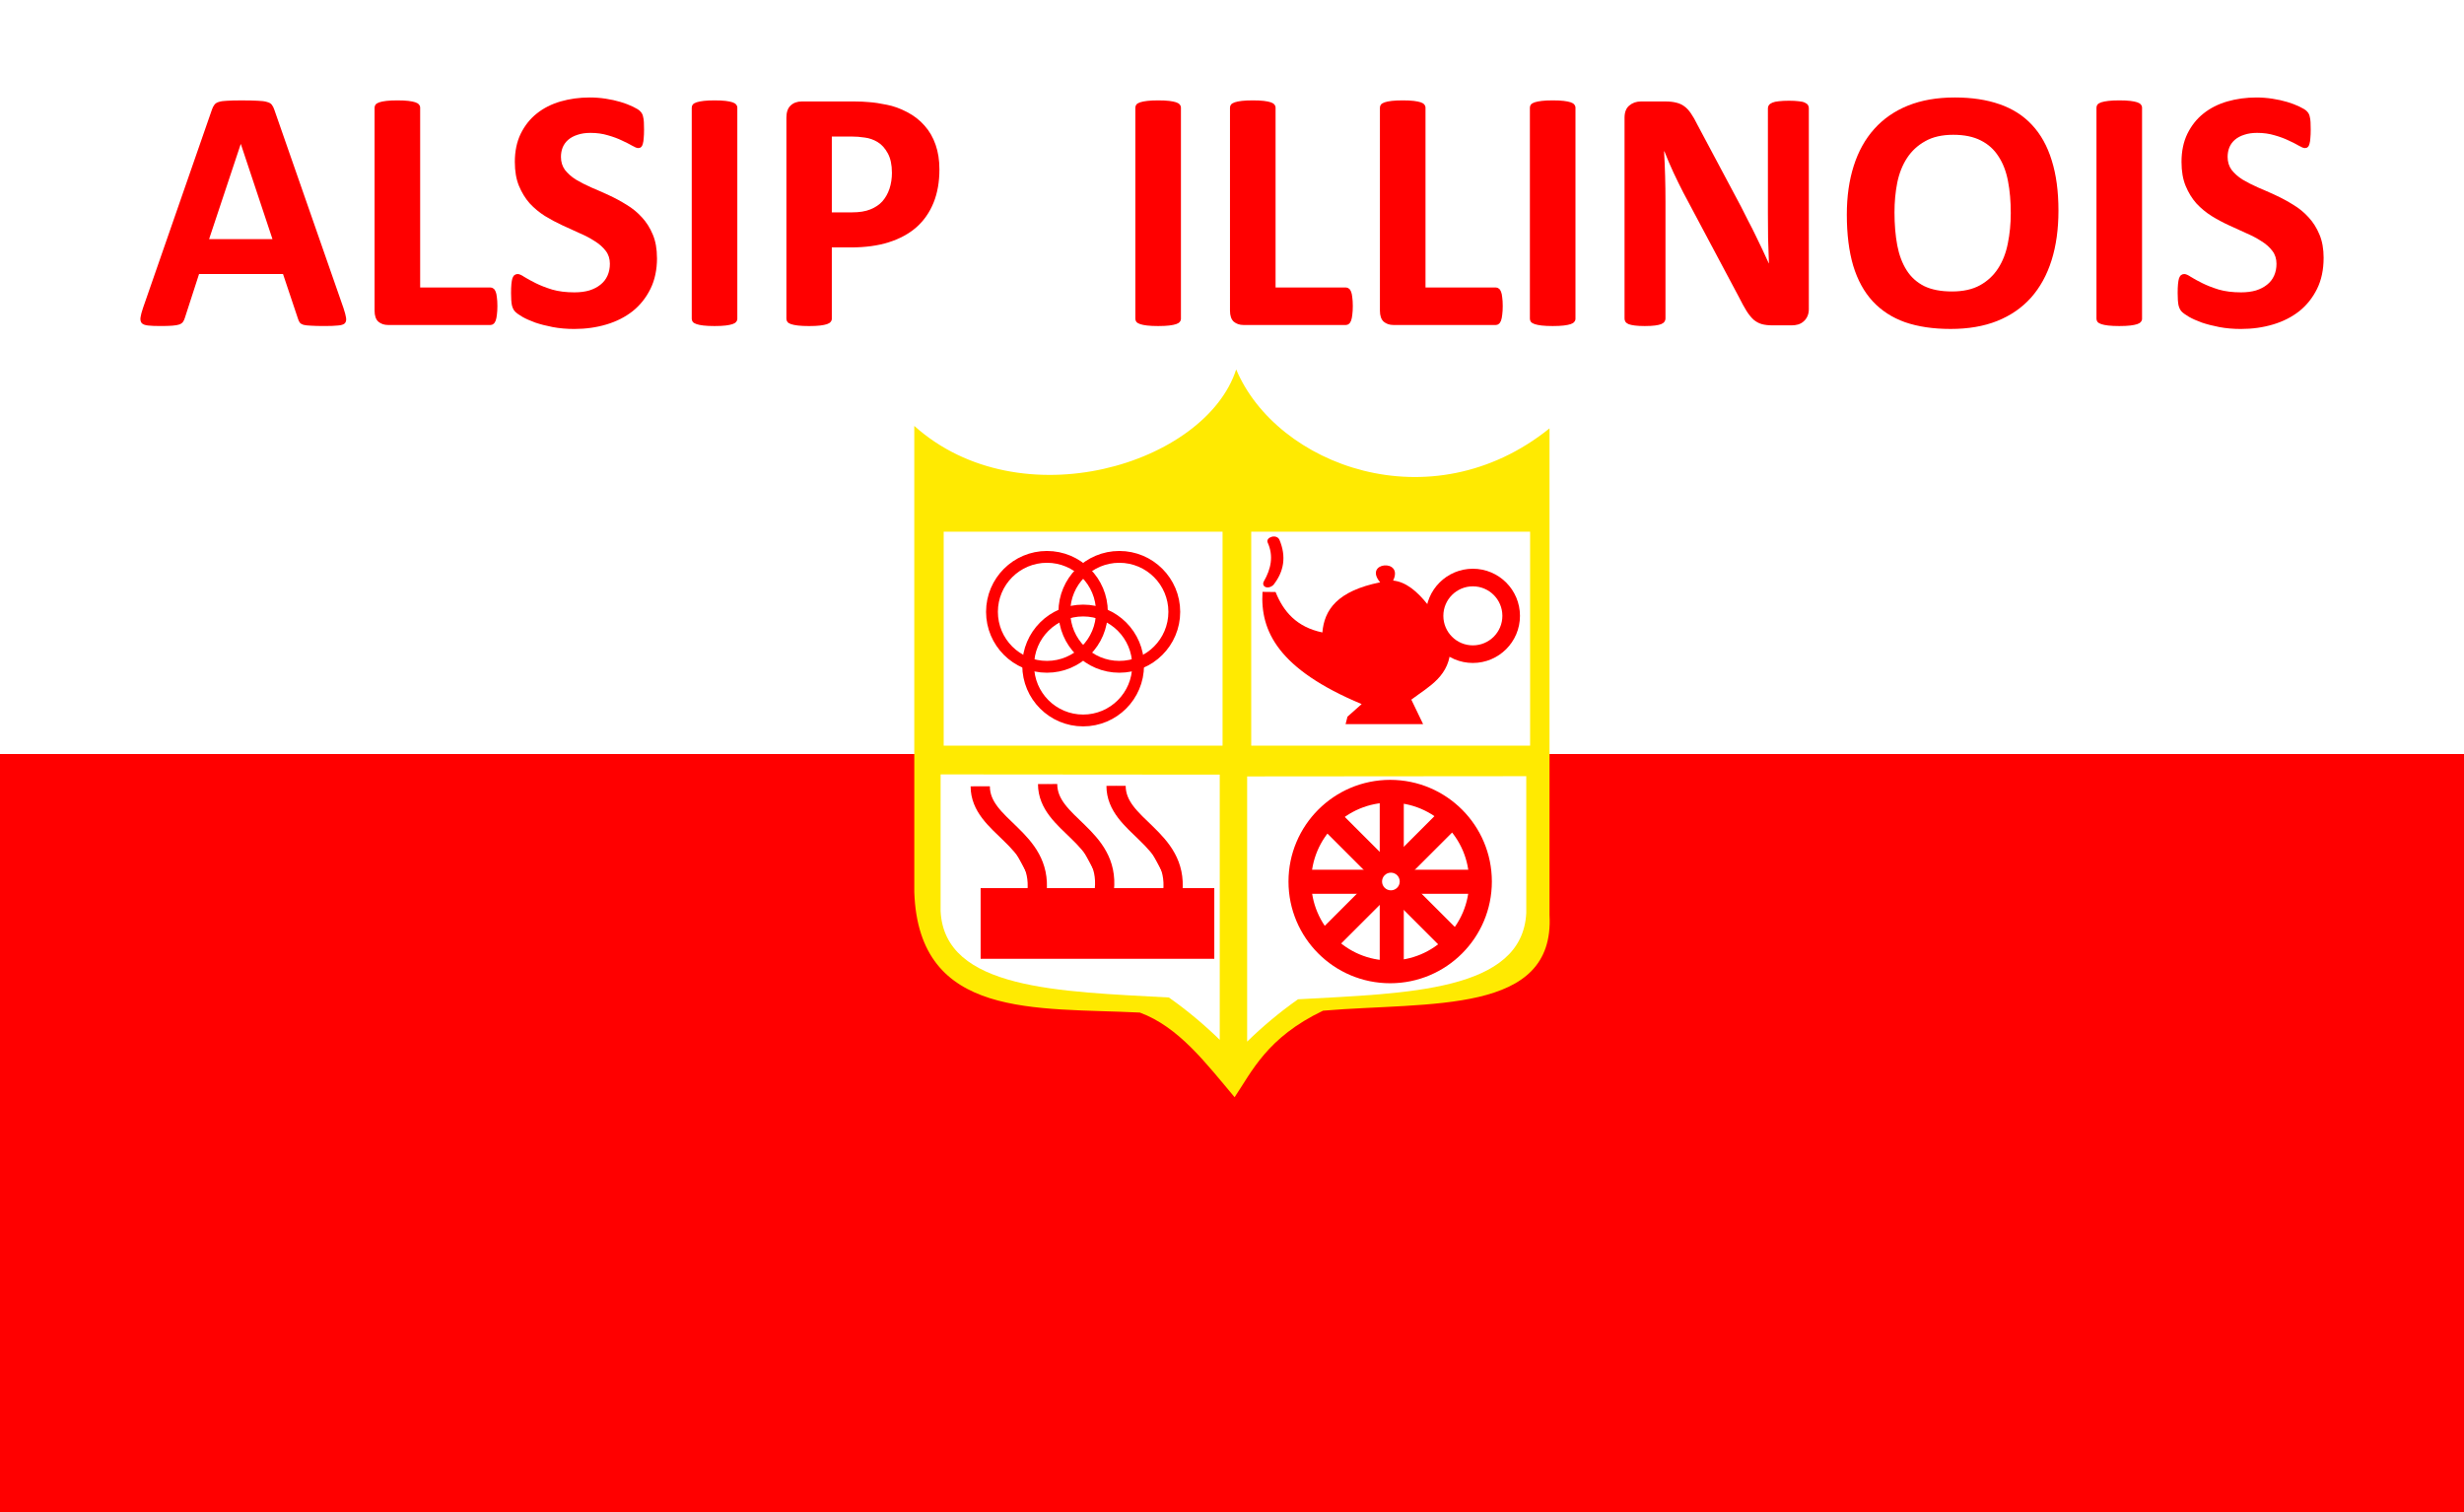 <?xml version="1.0" encoding="UTF-8" standalone="no"?>
<!-- Created with Inkscape (http://www.inkscape.org/) -->

<svg
   xmlns:dc="http://purl.org/dc/elements/1.1/"
   xmlns:cc="http://creativecommons.org/ns#"
   xmlns:rdf="http://www.w3.org/1999/02/22-rdf-syntax-ns#"
   xmlns:svg="http://www.w3.org/2000/svg"
   xmlns="http://www.w3.org/2000/svg"
   xmlns:sodipodi="http://sodipodi.sourceforge.net/DTD/sodipodi-0.dtd"
   xmlns:inkscape="http://www.inkscape.org/namespaces/inkscape"
   width="127.991mm"
   height="78.54mm"
   viewBox="0 0 127.991 78.54"
   version="1.1"
   id="svg10190"
   inkscape:version="0.92.4 (5da689c313, 2019-01-14)"
   sodipodi:docname="Flag of Alsip Illinois.svg">
  <rect x="0" y="0" width="127.991" height="78.54" fill="#333333" stroke="none"/>
  <defs
     id="defs10184" />
  <sodipodi:namedview
     id="base"
     pagecolor="#ffffff"
     bordercolor="#666666"
     borderopacity="1.0"
     inkscape:pageopacity="0.0"
     inkscape:pageshadow="2"
     inkscape:zoom="0.98994949"
     inkscape:cx="281.64645"
     inkscape:cy="161.61837"
     inkscape:document-units="mm"
     inkscape:current-layer="layer3"
     showgrid="false"
     showguides="false"
     inkscape:window-width="2560"
     inkscape:window-height="1377"
     inkscape:window-x="-8"
     inkscape:window-y="-8"
     inkscape:window-maximized="1" />
  <g
     inkscape:label="Layer 1"
     inkscape:groupmode="layer"
     id="layer1"
     transform="translate(292.293,2.318)" />
  <g
     inkscape:groupmode="layer"
     id="layer3"
     inkscape:label="Layer 2"
     transform="translate(292.293,2.318)">
    <g
       id="g11484">
      <rect
         style="opacity:1;fill:#ff0000;fill-opacity:1;fill-rule:nonzero;stroke:#000000;stroke-width:0;stroke-miterlimit:4;stroke-dasharray:none;stroke-opacity:1"
         id="rect6592"
         width="127.991"
         height="78.54"
         x="-292.293"
         y="-2.318" />
      <rect
         style="opacity:1;fill:#ffffff;fill-opacity:1;fill-rule:nonzero;stroke:#000000;stroke-width:0;stroke-miterlimit:4;stroke-dasharray:none;stroke-opacity:1"
         id="rect6594"
         width="127.991"
         height="39.165"
         x="-292.293"
         y="-2.318" />
      <g
         transform="translate(-292.293,-2.318)"
         aria-label="ALSIP  ILLINOIS"
         style="font-style:normal;font-variant:normal;font-weight:normal;font-stretch:normal;font-size:18.377px;line-height:1.25;font-family:Calibri;-inkscape-font-specification:Calibri;text-align:start;letter-spacing:0px;word-spacing:0px;text-anchor:start;display:inline;opacity:1;fill:#ff0000;fill-opacity:1;stroke:none;stroke-width:1.378"
         id="text6598">
        <path
           d="m 17.842,16.001 q 0.108,0.323 0.135,0.511 0.027,0.188 -0.072,0.287 -0.099,0.09 -0.35,0.108 -0.251,0.027 -0.691,0.027 -0.458,0 -0.718,-0.018 -0.251,-0.009 -0.386,-0.045 -0.135,-0.045 -0.188,-0.117 -0.054,-0.072 -0.09,-0.188 l -0.781,-2.333 H 10.34 L 9.605,16.503 q -0.036,0.126 -0.099,0.215 -0.054,0.081 -0.188,0.135 -0.126,0.045 -0.368,0.063 -0.233,0.018 -0.619,0.018 -0.413,0 -0.646,-0.027 Q 7.451,16.88 7.361,16.782 7.272,16.674 7.299,16.485 7.325,16.297 7.433,15.983 L 11.013,5.682 q 0.054,-0.153 0.126,-0.242 0.072,-0.099 0.224,-0.144 0.162,-0.054 0.44,-0.063 0.278,-0.018 0.736,-0.018 0.529,0 0.843,0.018 0.314,0.009 0.485,0.063 0.179,0.045 0.251,0.144 0.081,0.099 0.135,0.269 z M 12.512,7.486 h -0.009 l -1.642,4.935 h 3.293 z"
           style="font-style:normal;font-variant:normal;font-weight:bold;font-stretch:normal;font-family:Calibri;-inkscape-font-specification:Calibri;fill:#ff0000;fill-opacity:1;stroke-width:1.378"
           id="path1889"
           inkscape:connector-curvature="0" />
        <path
           d="m 25.837,15.893 q 0,0.269 -0.027,0.458 -0.018,0.179 -0.063,0.305 -0.045,0.117 -0.117,0.17 -0.063,0.054 -0.153,0.054 h -5.321 q -0.296,0 -0.502,-0.17 -0.197,-0.179 -0.197,-0.574 V 5.592 q 0,-0.09 0.054,-0.162 0.063,-0.072 0.197,-0.117 0.135,-0.045 0.359,-0.072 0.233,-0.027 0.574,-0.027 0.35,0 0.574,0.027 0.224,0.027 0.359,0.072 0.135,0.045 0.188,0.117 0.063,0.072 0.063,0.162 v 9.341 h 3.652 q 0.09,0 0.153,0.054 0.072,0.045 0.117,0.162 0.045,0.108 0.063,0.296 0.027,0.179 0.027,0.449 z"
           style="font-style:normal;font-variant:normal;font-weight:bold;font-stretch:normal;font-family:Calibri;-inkscape-font-specification:Calibri;fill:#ff0000;fill-opacity:1;stroke-width:1.378"
           id="path1891"
           inkscape:connector-curvature="0" />
        <path
           d="m 34.128,13.399 q 0,0.915 -0.341,1.606 -0.341,0.691 -0.924,1.158 -0.583,0.458 -1.364,0.691 -0.781,0.233 -1.669,0.233 -0.601,0 -1.122,-0.099 -0.511,-0.099 -0.906,-0.233 -0.395,-0.144 -0.664,-0.296 -0.26,-0.153 -0.377,-0.269 -0.117,-0.117 -0.17,-0.332 -0.045,-0.224 -0.045,-0.637 0,-0.278 0.018,-0.467 0.018,-0.188 0.054,-0.305 0.045,-0.117 0.108,-0.162 0.072,-0.054 0.162,-0.054 0.126,0 0.35,0.153 0.233,0.144 0.592,0.323 0.359,0.179 0.852,0.332 0.502,0.144 1.158,0.144 0.431,0 0.772,-0.099 0.341,-0.108 0.574,-0.296 0.242,-0.188 0.368,-0.467 0.126,-0.278 0.126,-0.619 0,-0.395 -0.215,-0.673 Q 31.247,12.744 30.897,12.528 30.556,12.304 30.117,12.116 29.677,11.918 29.211,11.703 28.744,11.487 28.304,11.218 27.865,10.94 27.515,10.563 27.174,10.177 26.958,9.657 26.743,9.137 26.743,8.41 q 0,-0.834 0.305,-1.463 0.314,-0.637 0.834,-1.05 0.529,-0.422 1.238,-0.628 0.718,-0.206 1.516,-0.206 0.413,0 0.826,0.063 0.413,0.063 0.772,0.17 0.359,0.108 0.637,0.242 0.278,0.135 0.368,0.224 0.09,0.09 0.117,0.153 0.036,0.063 0.054,0.17 0.027,0.099 0.036,0.26 0.009,0.153 0.009,0.386 0,0.26 -0.018,0.44 -0.009,0.179 -0.045,0.296 -0.027,0.117 -0.09,0.17 -0.054,0.054 -0.153,0.054 -0.099,0 -0.314,-0.126 Q 32.62,7.441 32.306,7.297 31.992,7.145 31.579,7.028 31.167,6.902 30.673,6.902 q -0.386,0 -0.673,0.099 -0.287,0.09 -0.485,0.26 -0.188,0.162 -0.287,0.395 -0.09,0.233 -0.09,0.494 0,0.386 0.206,0.673 0.215,0.278 0.565,0.502 0.359,0.215 0.808,0.413 0.449,0.188 0.915,0.404 0.467,0.215 0.915,0.494 0.449,0.269 0.799,0.655 0.35,0.377 0.565,0.897 0.215,0.511 0.215,1.211 z"
           style="font-style:normal;font-variant:normal;font-weight:bold;font-stretch:normal;font-family:Calibri;-inkscape-font-specification:Calibri;fill:#ff0000;fill-opacity:1;stroke-width:1.378"
           id="path1893"
           inkscape:connector-curvature="0" />
        <path
           d="m 38.3,16.557 q 0,0.09 -0.063,0.162 -0.054,0.072 -0.188,0.117 -0.135,0.045 -0.359,0.072 -0.224,0.027 -0.574,0.027 -0.341,0 -0.574,-0.027 -0.224,-0.027 -0.359,-0.072 -0.135,-0.045 -0.197,-0.117 -0.054,-0.072 -0.054,-0.162 V 5.592 q 0,-0.09 0.054,-0.162 0.063,-0.072 0.197,-0.117 0.144,-0.045 0.368,-0.072 0.224,-0.027 0.565,-0.027 0.35,0 0.574,0.027 0.224,0.027 0.359,0.072 0.135,0.045 0.188,0.117 0.063,0.072 0.063,0.162 z"
           style="font-style:normal;font-variant:normal;font-weight:bold;font-stretch:normal;font-family:Calibri;-inkscape-font-specification:Calibri;fill:#ff0000;fill-opacity:1;stroke-width:1.378"
           id="path1895"
           inkscape:connector-curvature="0" />
        <path
           d="m 48.798,8.796 q 0,0.978 -0.305,1.732 -0.305,0.754 -0.888,1.274 -0.583,0.511 -1.436,0.781 -0.843,0.269 -1.992,0.269 h -0.969 v 3.706 q 0,0.09 -0.063,0.162 -0.054,0.072 -0.188,0.117 -0.135,0.045 -0.359,0.072 -0.224,0.027 -0.574,0.027 -0.341,0 -0.574,-0.027 -0.224,-0.027 -0.359,-0.072 -0.135,-0.045 -0.188,-0.117 -0.054,-0.072 -0.054,-0.162 V 6.113 q 0,-0.422 0.215,-0.628 0.224,-0.215 0.583,-0.215 h 2.737 q 0.413,0 0.781,0.036 0.377,0.027 0.897,0.135 0.52,0.099 1.05,0.377 0.538,0.278 0.915,0.709 0.377,0.422 0.574,0.996 0.197,0.565 0.197,1.274 z m -2.468,0.17 q 0,-0.61 -0.215,-1.005 Q 45.9,7.566 45.586,7.378 45.272,7.189 44.922,7.145 44.581,7.091 44.213,7.091 h -1.005 v 3.939 h 1.059 q 0.565,0 0.942,-0.153 0.386,-0.153 0.628,-0.422 0.242,-0.278 0.368,-0.655 0.126,-0.386 0.126,-0.834 z"
           style="font-style:normal;font-variant:normal;font-weight:bold;font-stretch:normal;font-family:Calibri;-inkscape-font-specification:Calibri;fill:#ff0000;fill-opacity:1;stroke-width:1.378"
           id="path1897"
           inkscape:connector-curvature="0" />
        <path
           d="m 61.343,16.557 q 0,0.09 -0.063,0.162 -0.054,0.072 -0.188,0.117 -0.135,0.045 -0.359,0.072 -0.224,0.027 -0.574,0.027 -0.341,0 -0.574,-0.027 -0.224,-0.027 -0.359,-0.072 -0.135,-0.045 -0.197,-0.117 -0.054,-0.072 -0.054,-0.162 V 5.592 q 0,-0.09 0.054,-0.162 0.063,-0.072 0.197,-0.117 0.144,-0.045 0.368,-0.072 0.224,-0.027 0.565,-0.027 0.35,0 0.574,0.027 0.224,0.027 0.359,0.072 0.135,0.045 0.188,0.117 0.063,0.072 0.063,0.162 z"
           style="font-style:normal;font-variant:normal;font-weight:bold;font-stretch:normal;font-family:Calibri;-inkscape-font-specification:Calibri;fill:#ff0000;fill-opacity:1;stroke-width:1.378"
           id="path1899"
           inkscape:connector-curvature="0" />
        <path
           d="m 70.271,15.893 q 0,0.269 -0.027,0.458 -0.018,0.179 -0.063,0.305 -0.045,0.117 -0.117,0.17 -0.063,0.054 -0.153,0.054 h -5.321 q -0.296,0 -0.502,-0.17 -0.197,-0.179 -0.197,-0.574 V 5.592 q 0,-0.09 0.054,-0.162 0.063,-0.072 0.197,-0.117 0.135,-0.045 0.359,-0.072 0.233,-0.027 0.574,-0.027 0.35,0 0.574,0.027 0.224,0.027 0.359,0.072 0.135,0.045 0.188,0.117 0.063,0.072 0.063,0.162 v 9.341 h 3.652 q 0.09,0 0.153,0.054 0.072,0.045 0.117,0.162 0.045,0.108 0.063,0.296 0.027,0.179 0.027,0.449 z"
           style="font-style:normal;font-variant:normal;font-weight:bold;font-stretch:normal;font-family:Calibri;-inkscape-font-specification:Calibri;fill:#ff0000;fill-opacity:1;stroke-width:1.378"
           id="path1901"
           inkscape:connector-curvature="0" />
        <path
           d="m 78.059,15.893 q 0,0.269 -0.027,0.458 -0.018,0.179 -0.063,0.305 -0.045,0.117 -0.117,0.17 -0.063,0.054 -0.153,0.054 h -5.321 q -0.296,0 -0.502,-0.17 -0.197,-0.179 -0.197,-0.574 V 5.592 q 0,-0.09 0.054,-0.162 0.063,-0.072 0.197,-0.117 0.135,-0.045 0.359,-0.072 0.233,-0.027 0.574,-0.027 0.35,0 0.574,0.027 0.224,0.027 0.359,0.072 0.135,0.045 0.188,0.117 0.063,0.072 0.063,0.162 v 9.341 h 3.652 q 0.09,0 0.153,0.054 0.072,0.045 0.117,0.162 0.045,0.108 0.063,0.296 0.027,0.179 0.027,0.449 z"
           style="font-style:normal;font-variant:normal;font-weight:bold;font-stretch:normal;font-family:Calibri;-inkscape-font-specification:Calibri;fill:#ff0000;fill-opacity:1;stroke-width:1.378"
           id="path1903"
           inkscape:connector-curvature="0" />
        <path
           d="m 81.837,16.557 q 0,0.09 -0.063,0.162 -0.054,0.072 -0.188,0.117 -0.135,0.045 -0.359,0.072 -0.224,0.027 -0.574,0.027 -0.341,0 -0.574,-0.027 -0.224,-0.027 -0.359,-0.072 -0.135,-0.045 -0.197,-0.117 -0.054,-0.072 -0.054,-0.162 V 5.592 q 0,-0.09 0.054,-0.162 0.063,-0.072 0.197,-0.117 0.144,-0.045 0.368,-0.072 0.224,-0.027 0.565,-0.027 0.35,0 0.574,0.027 0.224,0.027 0.359,0.072 0.135,0.045 0.188,0.117 0.063,0.072 0.063,0.162 z"
           style="font-style:normal;font-variant:normal;font-weight:bold;font-stretch:normal;font-family:Calibri;-inkscape-font-specification:Calibri;fill:#ff0000;fill-opacity:1;stroke-width:1.378"
           id="path1905"
           inkscape:connector-curvature="0" />
        <path
           d="m 93.959,16.055 q 0,0.206 -0.072,0.368 -0.072,0.162 -0.197,0.269 -0.117,0.108 -0.287,0.162 -0.162,0.045 -0.332,0.045 h -1.005 q -0.314,0 -0.547,-0.063 -0.224,-0.063 -0.422,-0.224 -0.188,-0.17 -0.368,-0.449 -0.179,-0.287 -0.404,-0.736 L 87.436,9.998 Q 87.185,9.513 86.925,8.957 86.664,8.392 86.458,7.862 h -0.018 q 0.036,0.646 0.054,1.292 0.018,0.637 0.018,1.319 v 6.075 q 0,0.09 -0.054,0.162 -0.045,0.072 -0.17,0.126 -0.117,0.045 -0.323,0.072 -0.206,0.027 -0.529,0.027 -0.314,0 -0.52,-0.027 -0.206,-0.027 -0.323,-0.072 -0.117,-0.054 -0.162,-0.126 -0.045,-0.072 -0.045,-0.162 V 6.113 q 0,-0.422 0.242,-0.628 0.251,-0.215 0.61,-0.215 h 1.265 q 0.341,0 0.574,0.063 0.233,0.054 0.413,0.188 0.188,0.135 0.35,0.377 0.162,0.233 0.332,0.583 l 2.261,4.244 q 0.197,0.386 0.386,0.763 0.197,0.368 0.377,0.745 0.179,0.368 0.35,0.727 0.17,0.359 0.332,0.718 h 0.009 q -0.027,-0.628 -0.045,-1.31 -0.009,-0.682 -0.009,-1.301 V 5.619 q 0,-0.09 0.054,-0.162 0.054,-0.072 0.179,-0.126 0.126,-0.054 0.332,-0.072 0.206,-0.027 0.529,-0.027 0.305,0 0.511,0.027 0.206,0.018 0.314,0.072 0.117,0.054 0.162,0.126 0.045,0.072 0.045,0.162 z"
           style="font-style:normal;font-variant:normal;font-weight:bold;font-stretch:normal;font-family:Calibri;-inkscape-font-specification:Calibri;fill:#ff0000;fill-opacity:1;stroke-width:1.378"
           id="path1907"
           inkscape:connector-curvature="0" />
        <path
           d="m 106.925,10.94 q 0,1.445 -0.359,2.584 -0.359,1.14 -1.068,1.938 -0.709,0.79 -1.759,1.211 -1.041,0.413 -2.414,0.413 -1.355,0 -2.369,-0.35 -1.005,-0.359 -1.678,-1.086 -0.673,-0.727 -1.014,-1.848 -0.332,-1.122 -0.332,-2.656 0,-1.409 0.359,-2.53 0.359,-1.131 1.068,-1.92 0.709,-0.79 1.75,-1.211 1.05,-0.422 2.432,-0.422 1.319,0 2.324,0.35 1.014,0.35 1.687,1.077 0.682,0.727 1.023,1.839 0.35,1.104 0.35,2.611 z m -2.477,0.126 q 0,-0.915 -0.144,-1.66 -0.144,-0.754 -0.494,-1.283 -0.341,-0.538 -0.915,-0.826 -0.574,-0.296 -1.436,-0.296 -0.87,0 -1.454,0.332 -0.583,0.323 -0.942,0.87 -0.359,0.547 -0.511,1.283 -0.144,0.727 -0.144,1.543 0,0.951 0.144,1.714 0.144,0.754 0.485,1.292 0.341,0.538 0.915,0.826 0.574,0.278 1.445,0.278 0.87,0 1.454,-0.323 0.583,-0.323 0.942,-0.879 0.359,-0.556 0.502,-1.292 0.153,-0.745 0.153,-1.579 z"
           style="font-style:normal;font-variant:normal;font-weight:bold;font-stretch:normal;font-family:Calibri;-inkscape-font-specification:Calibri;fill:#ff0000;fill-opacity:1;stroke-width:1.378"
           id="path1909"
           inkscape:connector-curvature="0" />
        <path
           d="m 111.268,16.557 q 0,0.09 -0.063,0.162 -0.054,0.072 -0.188,0.117 -0.135,0.045 -0.359,0.072 -0.224,0.027 -0.574,0.027 -0.341,0 -0.574,-0.027 -0.224,-0.027 -0.359,-0.072 -0.135,-0.045 -0.197,-0.117 -0.054,-0.072 -0.054,-0.162 V 5.592 q 0,-0.09 0.054,-0.162 0.063,-0.072 0.197,-0.117 0.144,-0.045 0.368,-0.072 0.224,-0.027 0.565,-0.027 0.35,0 0.574,0.027 0.224,0.027 0.359,0.072 0.135,0.045 0.188,0.117 0.063,0.072 0.063,0.162 z"
           style="font-style:normal;font-variant:normal;font-weight:bold;font-stretch:normal;font-family:Calibri;-inkscape-font-specification:Calibri;fill:#ff0000;fill-opacity:1;stroke-width:1.378"
           id="path1911"
           inkscape:connector-curvature="0" />
        <path
           d="m 120.699,13.399 q 0,0.915 -0.341,1.606 -0.341,0.691 -0.924,1.158 -0.583,0.458 -1.364,0.691 -0.781,0.233 -1.669,0.233 -0.601,0 -1.122,-0.099 -0.511,-0.099 -0.906,-0.233 -0.395,-0.144 -0.664,-0.296 -0.26,-0.153 -0.377,-0.269 -0.117,-0.117 -0.17,-0.332 -0.045,-0.224 -0.045,-0.637 0,-0.278 0.018,-0.467 0.018,-0.188 0.054,-0.305 0.045,-0.117 0.108,-0.162 0.072,-0.054 0.162,-0.054 0.126,0 0.35,0.153 0.233,0.144 0.592,0.323 0.359,0.179 0.852,0.332 0.502,0.144 1.158,0.144 0.431,0 0.772,-0.099 0.341,-0.108 0.574,-0.296 0.242,-0.188 0.368,-0.467 0.126,-0.278 0.126,-0.619 0,-0.395 -0.215,-0.673 -0.215,-0.287 -0.565,-0.502 -0.341,-0.224 -0.781,-0.413 -0.44,-0.197 -0.906,-0.413 -0.467,-0.215 -0.906,-0.485 -0.44,-0.278 -0.79,-0.655 -0.341,-0.386 -0.556,-0.906 -0.215,-0.52 -0.215,-1.247 0,-0.834 0.305,-1.463 0.314,-0.637 0.834,-1.05 0.529,-0.422 1.238,-0.628 0.718,-0.206 1.516,-0.206 0.413,0 0.826,0.063 0.413,0.063 0.772,0.17 0.359,0.108 0.637,0.242 0.278,0.135 0.368,0.224 0.09,0.09 0.117,0.153 0.036,0.063 0.054,0.17 0.027,0.099 0.036,0.26 0.009,0.153 0.009,0.386 0,0.26 -0.018,0.44 -0.009,0.179 -0.045,0.296 -0.027,0.117 -0.09,0.17 -0.054,0.054 -0.153,0.054 -0.099,0 -0.314,-0.126 -0.215,-0.126 -0.529,-0.269 -0.314,-0.153 -0.727,-0.269 -0.413,-0.126 -0.906,-0.126 -0.386,0 -0.673,0.099 -0.287,0.09 -0.485,0.26 -0.188,0.162 -0.287,0.395 -0.09,0.233 -0.09,0.494 0,0.386 0.206,0.673 0.215,0.278 0.565,0.502 0.359,0.215 0.808,0.413 0.449,0.188 0.915,0.404 0.467,0.215 0.915,0.494 0.449,0.269 0.799,0.655 0.35,0.377 0.565,0.897 0.215,0.511 0.215,1.211 z"
           style="font-style:normal;font-variant:normal;font-weight:bold;font-stretch:normal;font-family:Calibri;-inkscape-font-specification:Calibri;fill:#ff0000;fill-opacity:1;stroke-width:1.378"
           id="path1913"
           inkscape:connector-curvature="0" />
      </g>
      <g
         transform="translate(-154.502,-71.781)"
         id="g11419">
        <path
           style="fill:#ffea01;fill-opacity:1;stroke:#000000;stroke-width:0;stroke-linecap:butt;stroke-linejoin:miter;stroke-miterlimit:4;stroke-dasharray:none;stroke-opacity:1"
           d="m -73.578,88.65 c -1.583,4.922 -11.205,7.88 -16.721,2.935 v 24.214 c 0.231,6.625 6.34,5.989 11.716,6.258 2.023,0.745 3.439,2.634 4.923,4.397 0.895,-1.329 1.682,-3.104 4.595,-4.495 5.583,-0.468 12.046,0.22 11.763,-4.965 V 91.714 c -6.167,4.954 -14.177,1.919 -16.277,-3.064 z"
           id="path11132"
           inkscape:connector-curvature="0"
           sodipodi:nodetypes="ccccccccc" />
        <path
           style="fill:#ffffff;stroke:#000000;stroke-width:0;stroke-linecap:butt;stroke-linejoin:miter;stroke-miterlimit:4;stroke-dasharray:none;stroke-opacity:1"
           d="m -58.51,109.779 -14.499,0.012 v 13.774 c 0.797,-0.775 1.667,-1.513 2.643,-2.198 5.665,-0.312 11.658,-0.397 11.857,-4.49 z"
           id="path11316-2"
           inkscape:connector-curvature="0"
           sodipodi:nodetypes="cccccc" />
        <path
           style="fill:#ffffff;stroke:#000000;stroke-width:0;stroke-linecap:butt;stroke-linejoin:miter;stroke-miterlimit:4;stroke-dasharray:none;stroke-opacity:1"
           d="m -88.931,109.686 14.499,0.012 v 13.774 c -0.797,-0.775 -1.667,-1.513 -2.643,-2.198 -5.665,-0.312 -11.658,-0.397 -11.857,-4.49 z"
           id="path11316"
           inkscape:connector-curvature="0"
           sodipodi:nodetypes="cccccc" />
        <rect
           y="97.08"
           x="-88.772"
           height="11.113"
           width="14.486"
           id="rect6619-4"
           style="opacity:1;fill:#ffffff;fill-opacity:1;fill-rule:nonzero;stroke:#000000;stroke-width:0;stroke-miterlimit:4;stroke-dasharray:none;stroke-opacity:1" />
        <g
           transform="translate(-137.71,69.216)"
           id="g6711-4">
          <g
             id="g6705-7">
            <circle
               r="2.855"
               cy="32.027"
               cx="54.302"
               id="path6663-9"
               style="opacity:1;fill:#ffffff;fill-opacity:0;fill-rule:nonzero;stroke:#ff0000;stroke-width:0.614;stroke-miterlimit:4;stroke-dasharray:none;stroke-opacity:1" />
            <circle
               r="2.855"
               cy="32.027"
               cx="58.062"
               id="path6663-8-3"
               style="display:inline;opacity:1;fill:#ffffff;fill-opacity:0;fill-rule:nonzero;stroke:#ff0000;stroke-width:0.614;stroke-miterlimit:4;stroke-dasharray:none;stroke-opacity:1" />
          </g>
          <circle
             style="display:inline;opacity:1;fill:#ffffff;fill-opacity:0;fill-rule:nonzero;stroke:#ff0000;stroke-width:0.614;stroke-miterlimit:4;stroke-dasharray:none;stroke-opacity:1"
             id="path6663-6-1"
             cx="56.182"
             cy="34.814"
             r="2.855" />
        </g>
        <rect
           y="97.08"
           x="-72.797"
           height="11.113"
           width="14.486"
           id="rect6619-6-1"
           style="opacity:1;fill:#ffffff;fill-opacity:1;fill-rule:nonzero;stroke:#000000;stroke-width:0;stroke-miterlimit:4;stroke-dasharray:none;stroke-opacity:1" />
        <path
           inkscape:connector-curvature="0"
           id="path6723-1"
           d="m -61.577,100.156 -0.167,0.038 -0.324,0.216 -0.371,0.403 -0.17,0.336 0.007,0.238 0.116,0.331 0.347,0.372 0.521,0.215 0.43,0.107 0.405,-0.091 0.554,-0.232 0.322,-0.38 -0.008,-0.405 -0.24,-0.413 -0.356,-0.397 -0.413,-0.322 -0.322,-0.05 z"
           style="fill:#ffffff;stroke:#000000;stroke-width:0;stroke-linecap:butt;stroke-linejoin:miter;stroke-miterlimit:4;stroke-dasharray:none;stroke-opacity:1" />
        <g
           id="g6812-6"
           transform="translate(-137.62,69.464)">
          <rect
             style="opacity:1;fill:#ff0000;fill-opacity:1;fill-rule:nonzero;stroke:#ff0000;stroke-width:0;stroke-miterlimit:4;stroke-dasharray:none;stroke-opacity:1"
             id="rect6756-2"
             width="12.138"
             height="3.671"
             x="50.767"
             y="46.129" />
          <path
             style="fill:#ff0000;fill-opacity:1;stroke:#ff0000;stroke-width:1;stroke-linecap:butt;stroke-linejoin:miter;stroke-miterlimit:4;stroke-dasharray:none;stroke-opacity:1"
             d="m 53.694,46.337 c 0.288,-2.832 -2.942,-3.362 -2.947,-5.496"
             id="path6758-909"
             inkscape:connector-curvature="0"
             sodipodi:nodetypes="cc" />
          <path
             style="display:inline;opacity:1;fill:#ff0000;fill-opacity:1;stroke:#ff0000;stroke-width:1;stroke-linecap:butt;stroke-linejoin:miter;stroke-miterlimit:4;stroke-dasharray:none;stroke-opacity:1"
             d="m 57.194,46.219 c 0.288,-2.832 -2.942,-3.362 -2.947,-5.496"
             id="path6758-9-0"
             inkscape:connector-curvature="0"
             sodipodi:nodetypes="cc" />
          <path
             style="display:inline;opacity:1;fill:#ff0000;fill-opacity:1;stroke:#ff0000;stroke-width:1;stroke-linecap:butt;stroke-linejoin:miter;stroke-miterlimit:4;stroke-dasharray:none;stroke-opacity:1"
             d="m 60.749,46.313 c 0.288,-2.832 -2.942,-3.362 -2.947,-5.496"
             id="path6758-90-4"
             inkscape:connector-curvature="0"
             sodipodi:nodetypes="cc" />
        </g>
        <g
           id="g6828-8"
           transform="translate(-137.62,69.464)">
          <circle
             style="opacity:1;fill:#ffffff;fill-opacity:1;fill-rule:nonzero;stroke:#ff0000;stroke-width:1.18;stroke-miterlimit:4;stroke-dasharray:none;stroke-opacity:1"
             id="path6796-9"
             cx="72.041"
             cy="45.788"
             r="4.692" />
          <path
             style="fill:none;stroke:#ff0000;stroke-width:1.25;stroke-linecap:butt;stroke-linejoin:miter;stroke-miterlimit:4;stroke-dasharray:none;stroke-opacity:1"
             d="M 72.123,50.208 V 41.181"
             id="path6798-5"
             inkscape:connector-curvature="0" />
          <path
             style="fill:none;stroke:#ff0000;stroke-width:1.25;stroke-linecap:butt;stroke-linejoin:miter;stroke-miterlimit:4;stroke-dasharray:none;stroke-opacity:1"
             d="m 67.445,45.799 h 9.354"
             id="path6800-1"
             inkscape:connector-curvature="0" />
          <path
             style="fill:none;stroke:#ff0000;stroke-width:1.25;stroke-linecap:butt;stroke-linejoin:miter;stroke-miterlimit:4;stroke-dasharray:none;stroke-opacity:1"
             d="M 68.874,42.507 75.497,49.13"
             id="path6802-2"
             inkscape:connector-curvature="0" />
          <path
             style="fill:none;stroke:#ff0000;stroke-width:1.25;stroke-linecap:butt;stroke-linejoin:miter;stroke-miterlimit:4;stroke-dasharray:none;stroke-opacity:1"
             d="m 68.692,48.923 6.565,-6.565"
             id="path6804-8"
             inkscape:connector-curvature="0" />
          <circle
             style="opacity:1;fill:#ffffff;fill-opacity:1;fill-rule:nonzero;stroke:#ff0000;stroke-width:0;stroke-miterlimit:4;stroke-dasharray:none;stroke-opacity:1"
             id="path6806-4"
             cx="72.078"
             cy="45.785"
             r="0.459" />
        </g>
        <g
           id="g11366">
          <path
             sodipodi:nodetypes="ccccccccccccc"
             inkscape:connector-curvature="0"
             id="path11346"
             d="m -72.21,100.205 0.678,0.008 c 0.41,1.019 1.094,1.821 2.431,2.1 0.1,-1.171 0.765,-2.152 3.001,-2.604 -0.895,-1.062 1.241,-1.247 0.674,-0.091 0.658,0.064 1.244,0.553 1.794,1.244 l 1.192,2.176 c -0.008,1.546 -1.119,2.067 -2.04,2.765 l 0.612,1.273 h -4.027 l 0.099,-0.389 0.736,-0.653 c -4.34,-1.814 -5.273,-3.795 -5.151,-5.829 z"
             style="fill:#ff0000;fill-opacity:1;stroke:#000000;stroke-width:0;stroke-linecap:butt;stroke-linejoin:miter;stroke-miterlimit:4;stroke-dasharray:none;stroke-opacity:1" />
          <circle
             r="2.447"
             cy="101.451"
             cx="-61.284"
             id="path11348"
             style="opacity:1;fill:#ff0000;fill-opacity:1;fill-rule:evenodd;stroke:#2a4a16;stroke-width:0;stroke-miterlimit:4;stroke-dasharray:none;stroke-dashoffset:0;stroke-opacity:1" />
          <circle
             r="1.533"
             cy="101.451"
             cx="-61.284"
             id="path11350"
             style="opacity:1;fill:#ffffff;fill-opacity:1;fill-rule:evenodd;stroke:#2a4a16;stroke-width:0;stroke-miterlimit:4;stroke-dasharray:none;stroke-dashoffset:0;stroke-opacity:1" />
          <path
             sodipodi:nodetypes="ccccc"
             inkscape:connector-curvature="0"
             id="path11360"
             d="m -72.136,99.651 c -0.155,0.265 0.184,0.464 0.488,0.198 0.55,-0.694 0.688,-1.473 0.314,-2.356 -0.161,-0.317 -0.713,-0.12 -0.612,0.141 0.325,0.716 0.173,1.379 -0.19,2.017 z"
             style="fill:#ff0000;fill-opacity:1;stroke:#000000;stroke-width:0;stroke-linecap:butt;stroke-linejoin:miter;stroke-miterlimit:4;stroke-dasharray:none;stroke-opacity:1" />
        </g>
      </g>
    </g>
  </g>
</svg>
